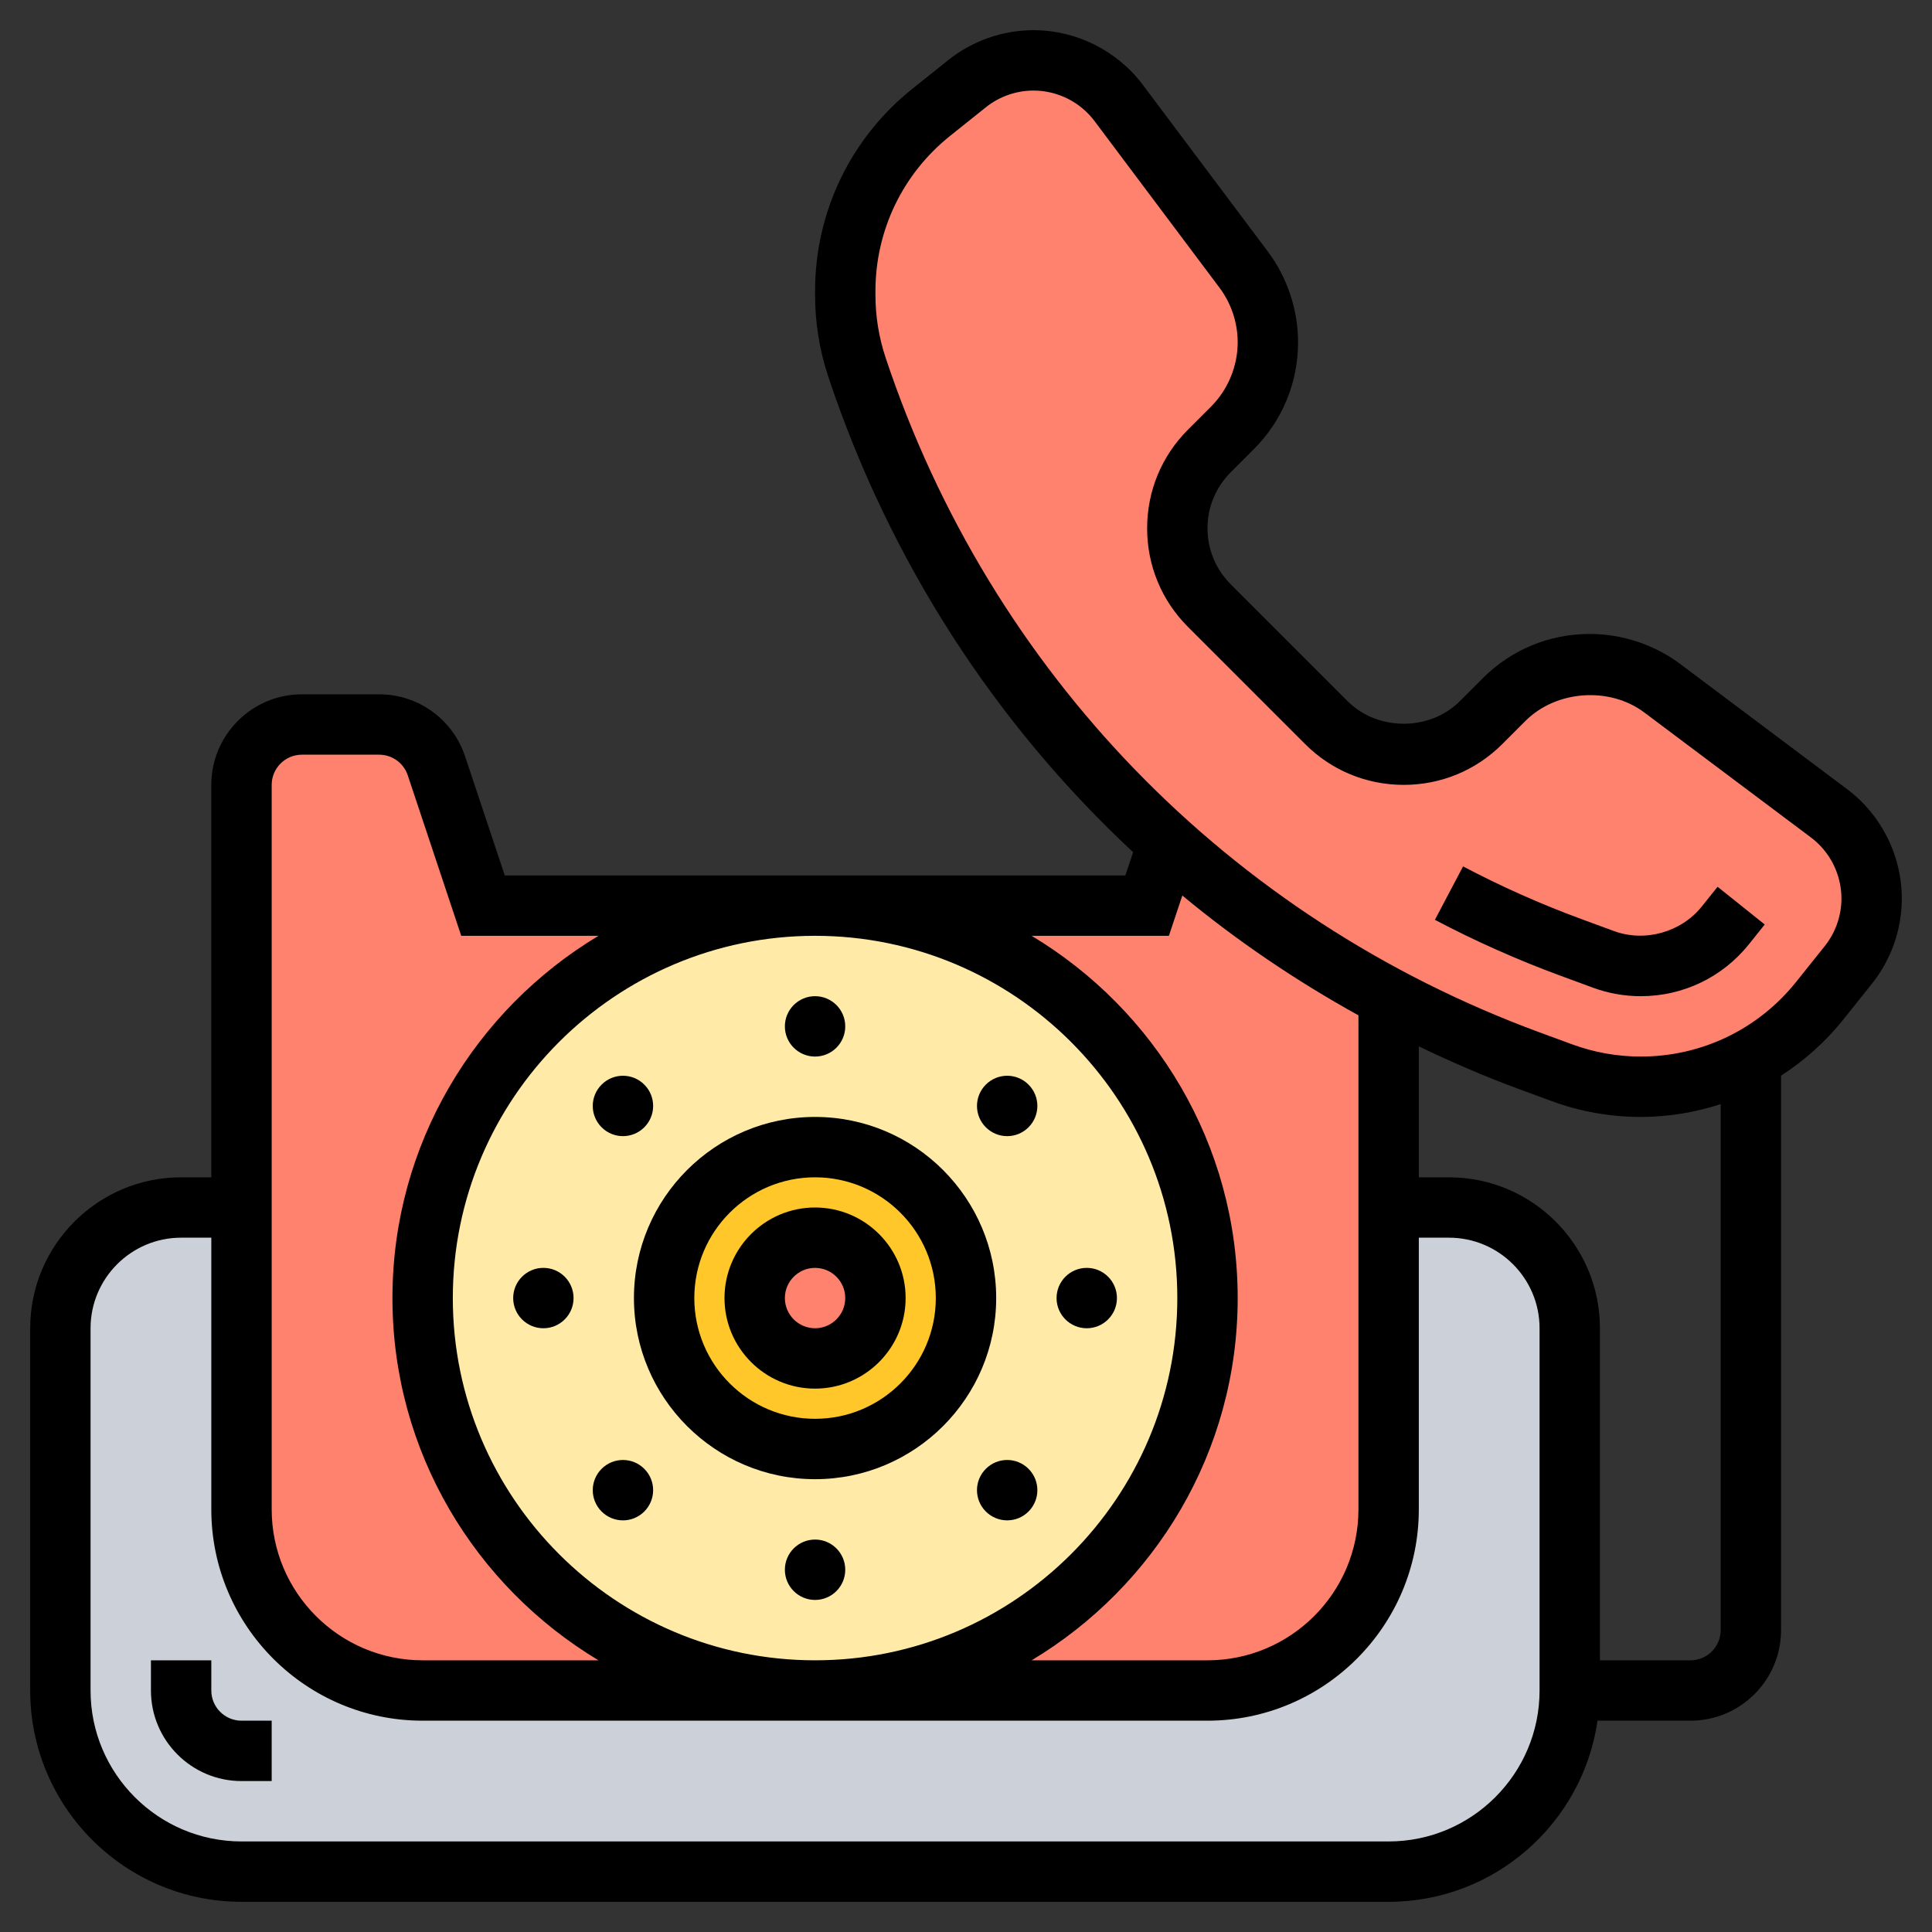 <svg id="Layer_3" enable-background="new 0 0 64 64" height="512" viewBox="0 0 64 64" width="512" xmlns="http://www.w3.org/2000/svg"><rect x="0" y="0" width="64" height="64" fill="#333333" stroke="none"/><g fill="#ff826e"><path d="m58 35.07c-1.11.6-2.36.93-3.65.93-.89 0-1.78-.16-2.62-.47l-1.08-.4c-1.61-.59-3.16-1.29-4.65-2.09-2.65-1.41-5.1-3.13-7.3-5.13-4.68-4.21-8.27-9.61-10.31-15.74-.26-.78-.39-1.59-.39-2.4v-.12c0-2.31 1.05-4.49 2.85-5.93l1.18-.95c.63-.5 1.41-.77 2.21-.77 1.11 0 2.15.52 2.82 1.41l4.14 5.52c.52.69.8 1.54.8 2.41 0 1.06-.42 2.08-1.18 2.84l-.76.76c-.68.68-1.06 1.6-1.06 2.56s.38 1.88 1.06 2.56l3.88 3.88c.68.68 1.6 1.06 2.56 1.06s1.88-.38 2.56-1.06l.76-.76c.76-.76 1.78-1.18 2.84-1.18.87 0 1.72.28 2.41.8l5.52 4.14c.89.67 1.41 1.71 1.41 2.82 0 .8-.27 1.58-.77 2.21l-.95 1.18c-.63.79-1.41 1.44-2.28 1.92z"/><path d="m16 30h11c-7.18 0-13 5.82-13 13s5.82 13 13 13h-13c-3.31 0-6-2.69-6-6v-10-14c0-1.1.9-2 2-2h2.56c.86 0 1.62.55 1.9 1.37z"/><path d="m46 40v10c0 3.31-2.69 6-6 6h-13c7.18 0 13-5.82 13-13s-5.82-13-13-13h11l.7-2.09c2.2 2 4.65 3.72 7.3 5.13z"/></g><path d="m52 44v12c0 3.31-2.69 6-6 6h-38c-3.31 0-6-2.69-6-6v-12c0-2.21 1.79-4 4-4h2v10c0 3.31 2.69 6 6 6h13 13c3.31 0 6-2.69 6-6v-10h2c2.21 0 4 1.79 4 4z" fill="#ccd1d9"/><path d="m27 30c7.18 0 13 5.82 13 13s-5.82 13-13 13-13-5.82-13-13 5.82-13 13-13z" fill="#ffeaa7"/><path d="m27 38c2.76 0 5 2.24 5 5s-2.24 5-5 5-5-2.24-5-5 2.24-5 5-5z" fill="#ffc729"/><circle cx="27" cy="43" fill="#ff826e" r="2"/><path d="m56.375 30.028c-.688.858-1.89 1.191-2.915.813l-1.084-.399c-1.337-.492-2.653-1.078-3.91-1.741l-.933 1.769c1.334.704 2.731 1.326 4.151 1.849l1.084.399c.509.187 1.042.282 1.586.282 1.4 0 2.706-.627 3.583-1.722l.522-.653-1.562-1.249z"/><path d="m61.189 26.143-5.519-4.14c-.862-.647-1.93-1.003-3.008-1.003-1.339 0-2.598.521-3.544 1.468l-.764.764c-.99.99-2.717.99-3.707 0l-3.879-3.879c-.496-.495-.768-1.153-.768-1.853s.272-1.358.768-1.854l.764-.764c.947-.946 1.468-2.205 1.468-3.544 0-1.078-.356-2.146-1.003-3.008l-4.139-5.519c-.85-1.134-2.204-1.811-3.621-1.811-1.024 0-2.028.352-2.827.992l-1.187.949c-2.048 1.639-3.223 4.083-3.223 6.706v.122c0 .925.148 1.839.44 2.716 2.039 6.117 5.53 11.49 10.096 15.745l-.257.77h-20.558l-1.316-3.949c-.409-1.227-1.553-2.051-2.846-2.051h-2.559c-1.654 0-3 1.346-3 3v13h-1c-2.757 0-5 2.243-5 5v12c0 3.86 3.14 7 7 7h38c3.519 0 6.432-2.613 6.92-6h3.08c1.654 0 3-1.346 3-3v-18.368c.77-.497 1.469-1.117 2.059-1.855l.949-1.187c.64-.799.992-1.803.992-2.827 0-1.417-.677-2.771-1.811-3.62zm-22.468 4.857.445-1.335c1.804 1.496 3.758 2.821 5.834 3.969v16.366c0 2.757-2.243 5-5 5h-5.826c4.081-2.449 6.826-6.904 6.826-12s-2.745-9.551-6.826-12zm-11.721 24c-6.617 0-12-5.383-12-12s5.383-12 12-12 12 5.383 12 12-5.383 12-12 12zm-18-29c0-.551.449-1 1-1h2.559c.431 0 .812.275.949.684l1.771 5.316h4.547c-4.081 2.449-6.826 6.904-6.826 12s2.745 9.551 6.826 12h-5.826c-2.757 0-5-2.243-5-5zm42 30c0 2.757-2.243 5-5 5h-38c-2.757 0-5-2.243-5-5v-12c0-1.654 1.346-3 3-3h1v9c0 3.86 3.14 7 7 7h26c3.86 0 7-3.14 7-7v-9h1c1.654 0 3 1.346 3 3zm6-2c0 .551-.449 1-1 1h-3v-11c0-2.757-2.243-5-5-5h-1v-4.337c1.074.514 2.171.992 3.303 1.409l1.082.398c.953.352 1.952.53 2.968.53.914 0 1.803-.151 2.647-.424zm3.447-22.659-.949 1.187c-1.258 1.571-3.133 2.472-5.145 2.472-.78 0-1.546-.137-2.277-.406l-1.082-.398c-10.293-3.792-18.187-11.937-21.656-22.344-.224-.673-.338-1.373-.338-2.083v-.122c0-2.012.901-3.887 2.472-5.145l1.187-.949c.446-.357 1.007-.553 1.578-.553.791 0 1.546.377 2.021 1.011l4.139 5.519c.389.518.603 1.16.603 1.808 0 .793-.322 1.569-.882 2.13l-.764.764c-.874.873-1.354 2.034-1.354 3.268s.48 2.395 1.354 3.268l3.879 3.879c.872.873 2.033 1.353 3.267 1.353s2.395-.48 3.268-1.354l.764-.764c1.018-1.019 2.786-1.145 3.938-.28l5.52 4.14c.633.474 1.01 1.229 1.01 2.021 0 .571-.196 1.132-.553 1.578z"/><path d="m27 37c-3.309 0-6 2.691-6 6s2.691 6 6 6 6-2.691 6-6-2.691-6-6-6zm0 10c-2.206 0-4-1.794-4-4s1.794-4 4-4 4 1.794 4 4-1.794 4-4 4z"/><circle cx="27" cy="34" r="1"/><path d="m21.343 37.343c.391-.391.391-1.024 0-1.414-.391-.391-1.024-.391-1.414 0-.391.391-.391 1.024 0 1.414.39.391 1.024.391 1.414 0z"/><circle cx="18" cy="43" r="1"/><path d="m19.929 48.657c-.391.391-.391 1.024 0 1.414.391.391 1.024.391 1.414 0s.391-1.024 0-1.414c-.39-.391-1.024-.391-1.414 0z"/><circle cx="27" cy="52" r="1"/><path d="m32.657 48.657c-.391.391-.391 1.024 0 1.414s1.024.391 1.414 0c.391-.391.391-1.024 0-1.414-.39-.391-1.024-.391-1.414 0z"/><circle cx="36" cy="43" r="1"/><path d="m32.657 35.929c-.391.391-.391 1.024 0 1.414.391.391 1.024.391 1.414 0 .391-.391.391-1.024 0-1.414-.39-.391-1.024-.391-1.414 0z"/><path d="m7 56v-1h-2v1c0 1.654 1.346 3 3 3h1v-2h-1c-.551 0-1-.449-1-1z"/><path d="m27 40c-1.654 0-3 1.346-3 3s1.346 3 3 3 3-1.346 3-3-1.346-3-3-3zm0 4c-.551 0-1-.449-1-1s.449-1 1-1 1 .449 1 1-.449 1-1 1z"/></svg>